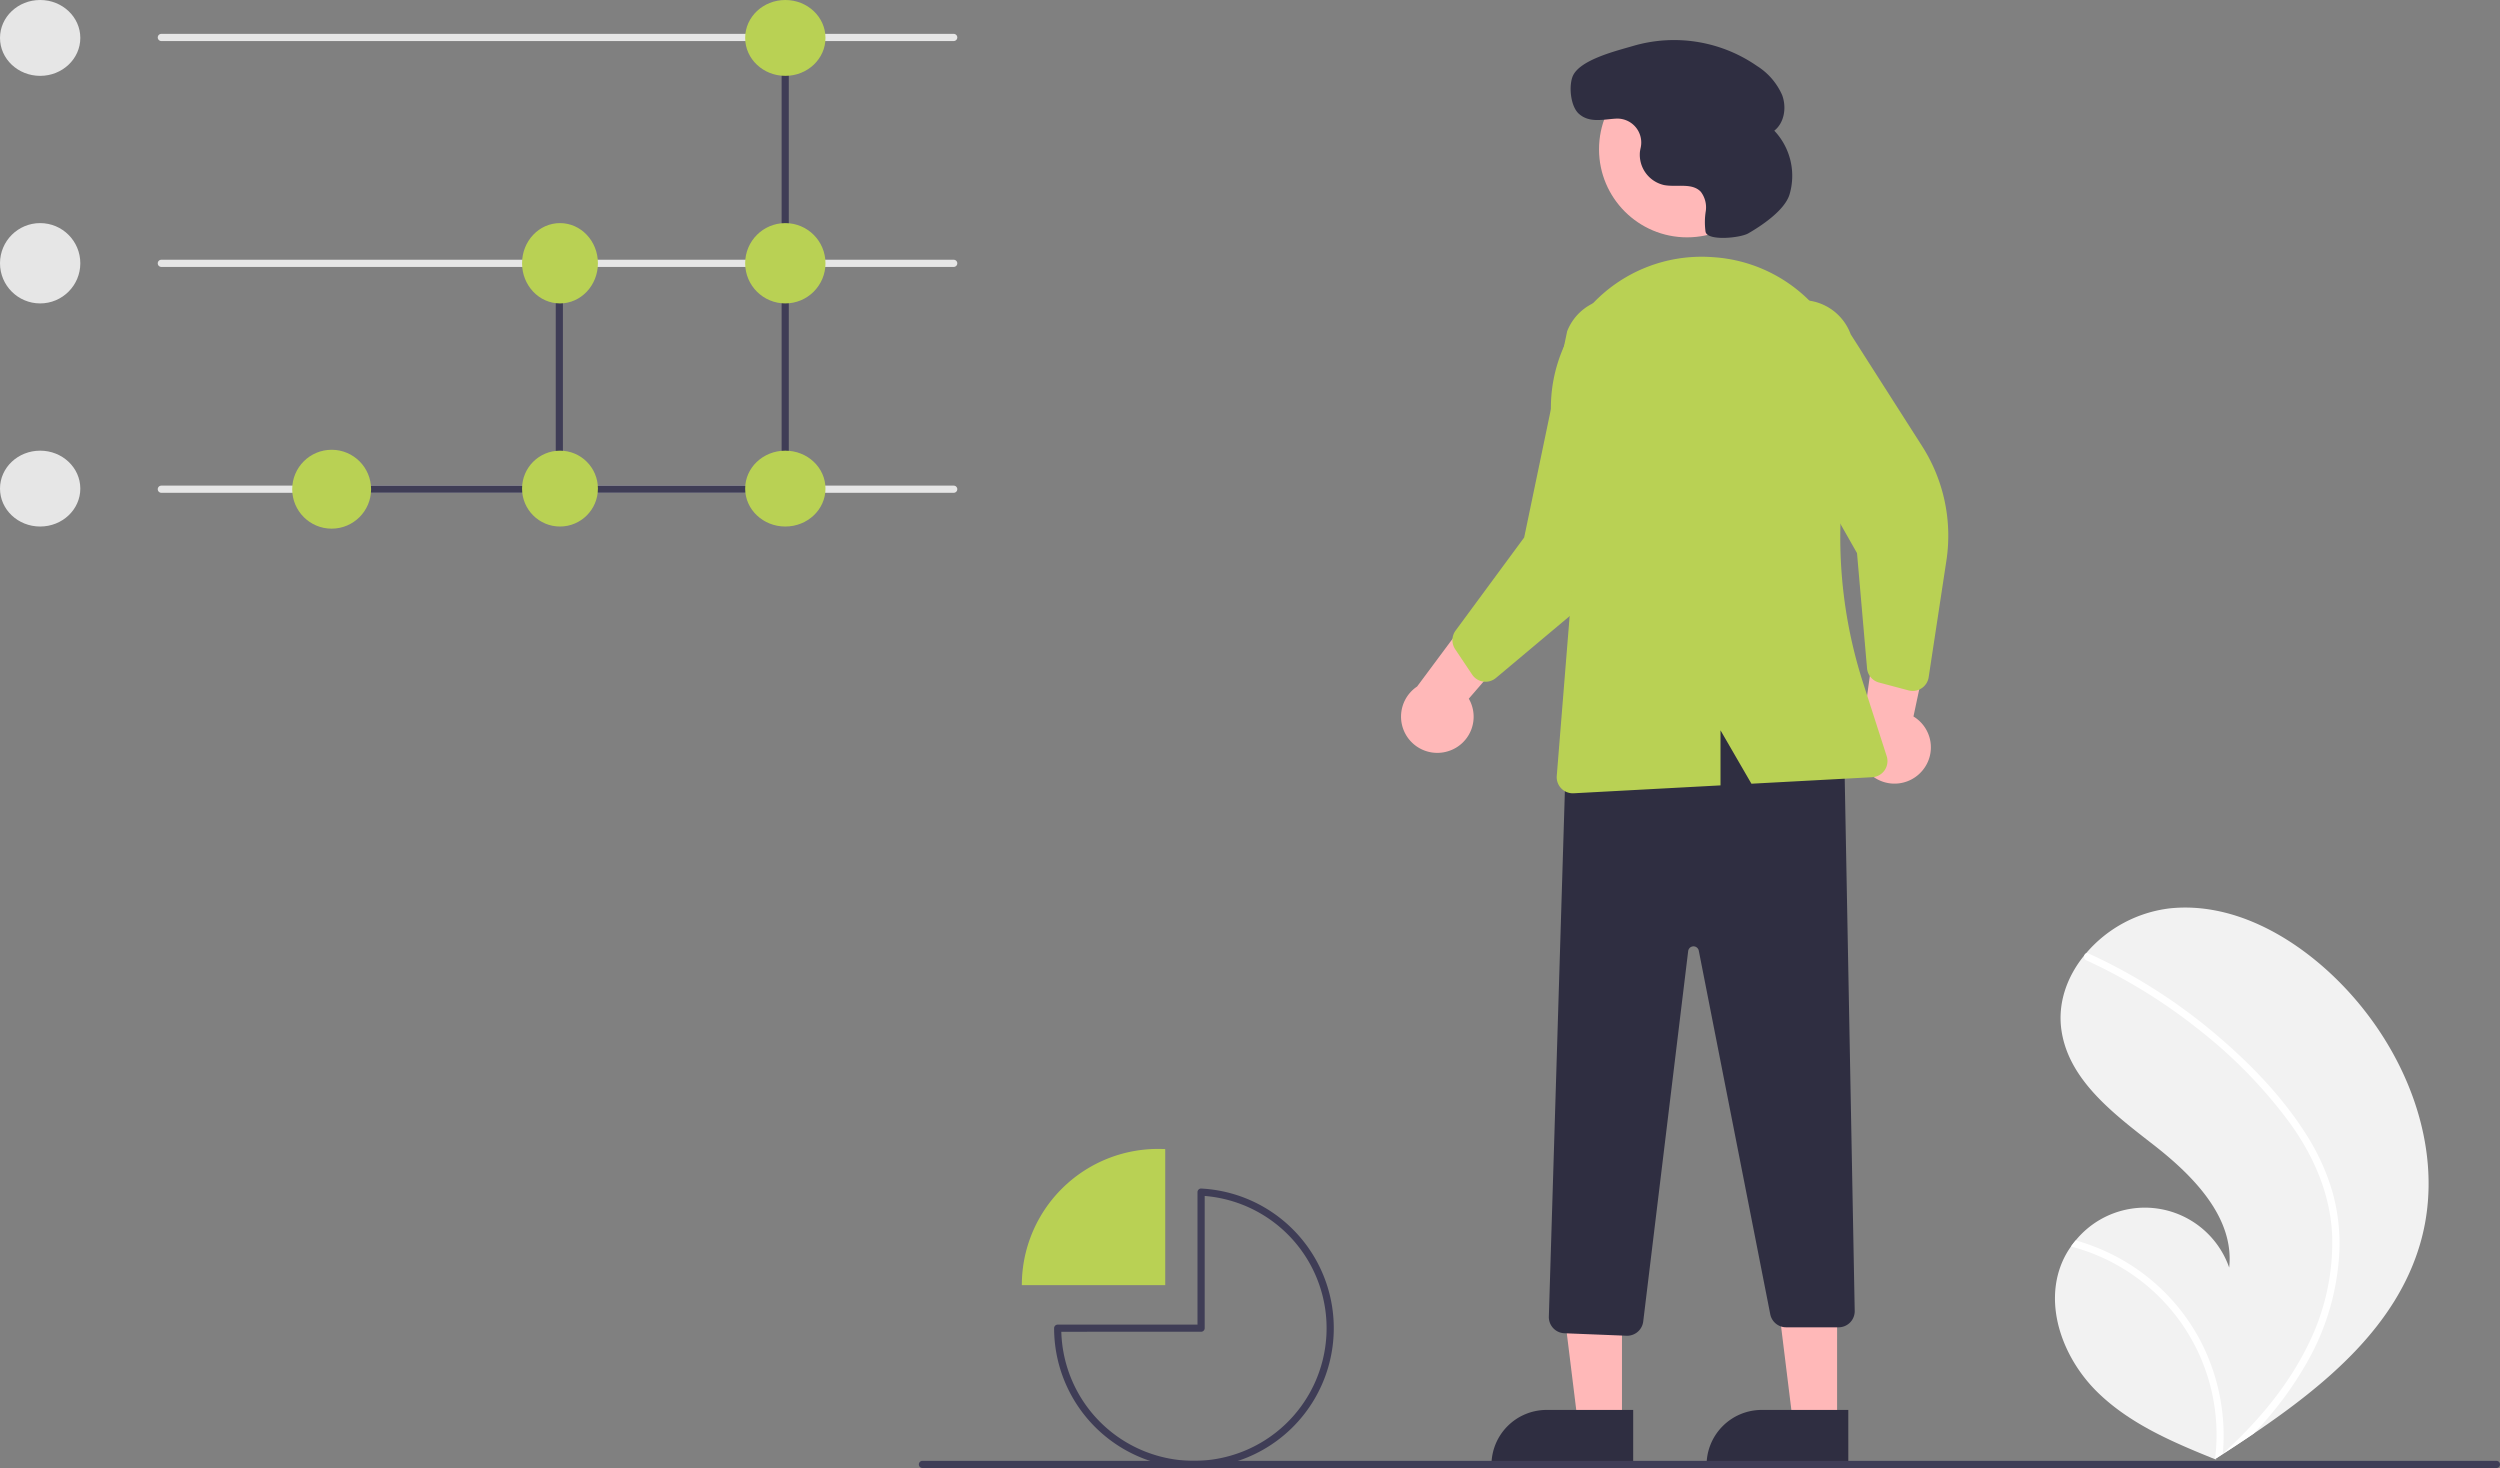 <?xml version="1.0" encoding="UTF-8"?>
<svg xmlns="http://www.w3.org/2000/svg" width="560.28" height="329" viewBox="0 0 560.28 329">
  <rect x="0" y="0" width="560.28" height="329" fill="#808080" stroke="none"/>
  <g id="undraw_business_analytics_re_tfh3" transform="translate(0 -0.444)">
    <path id="Path_208" data-name="Path 208" d="M906.4,573.884c-5.366,18.614-21.033,31.645-37.376,42.714q-3.423,2.319-6.848,4.531c-.015.007-.031.021-.047.028-.11.071-.22.141-.322.212l-1.41.908.257.115s.252.134-.024.021c-.082-.034-.168-.065-.25-.1-9.494-3.829-19.157-7.94-26.433-15.114-7.548-7.449-11.958-19.132-7.871-28.918a18.681,18.681,0,0,1,2.023-3.631c.332-.474.689-.928,1.06-1.374a20.026,20.026,0,0,1,34.4,6.085c1.2-11.179-8.017-20.543-16.888-27.453s-18.959-14.427-20.675-25.544c-.958-6.185,1.193-12.18,5.111-16.992.121-.146.242-.292.367-.434a29.226,29.226,0,0,1,18.785-10.078c13.609-1.414,26.827,5.789,36.713,15.251C902.881,529.336,912.5,552.719,906.4,573.884Z" transform="translate(-363.973 -294.843)" fill="#f2f2f2"></path>
    <path id="Path_209" data-name="Path 209" d="M881.7,552.031a49.682,49.682,0,0,1,5.952,13.128,43.144,43.144,0,0,1,1.491,12.741,55.273,55.273,0,0,1-7.239,25.155,79.554,79.554,0,0,1-12,16.036q-3.423,2.319-6.848,4.531c-.015.007-.031.021-.047.028-.11.071-.22.141-.322.212l-1.41.908s.509.249.233.137c-.082-.034-.168-.065-.25-.1a43.587,43.587,0,0,0-32.281-47.663c.332-.474.689-.928,1.06-1.374a45.99,45.99,0,0,1,7.59,2.872A45.057,45.057,0,0,1,858,598.285a46.066,46.066,0,0,1,5.016,25.279c.39-.354.781-.715,1.159-1.072,7.215-6.726,13.622-14.447,17.959-23.357a51.421,51.421,0,0,0,5.385-24.329c-.354-9.19-4.016-17.7-9.318-25.114a107.641,107.641,0,0,0-20.4-21.027A122.307,122.307,0,0,0,832.422,513a.879.879,0,0,1-.443-1.129.748.748,0,0,1,.367-.434.651.651,0,0,1,.565.024c1.119.515,2.231,1.038,3.334,1.583A123.7,123.7,0,0,1,861.8,529.9C869.324,536.312,876.406,543.64,881.7,552.031Z" transform="translate(-364.849 -297.338)" fill="#fff"></path>
    <path id="Path_210" data-name="Path 210" d="M653.073,446.281a8.08,8.08,0,0,0,4.24-11.642l18.769-21.73-14.8-1.926-15.555,20.93a8.124,8.124,0,0,0,7.342,14.367Z" transform="translate(-328.138 -277.612)" fill="#ffb8b8"></path>
    <path id="Path_211" data-name="Path 211" d="M783.924,450.765a8.08,8.08,0,0,0-1.9-12.244l5.966-28.087L774.1,415.881l-3.536,25.837a8.124,8.124,0,0,0,13.359,9.047Z" transform="translate(-353.194 -277.504)" fill="#ffb8b8"></path>
    <path id="Path_212" data-name="Path 212" d="M448.834,388.508h-9.851l-4.686-38h14.539Z" transform="translate(-85.33 -68.867)" fill="#ffb8b8"></path>
    <path id="Path_213" data-name="Path 213" d="M699.109,651.561H667.345v-.4a12.363,12.363,0,0,1,12.363-12.363h19.4Z" transform="translate(-333.092 -322.372)" fill="#2f2e41"></path>
    <path id="Path_214" data-name="Path 214" d="M508.834,388.508h-9.851l-4.686-38h14.539Z" transform="translate(-97.118 -68.867)" fill="#ffb8b8"></path>
    <path id="Path_215" data-name="Path 215" d="M759.109,651.561H727.345v-.4a12.363,12.363,0,0,1,12.364-12.363h19.4Z" transform="translate(-344.881 -322.372)" fill="#2f2e41"></path>
    <path id="Path_216" data-name="Path 216" d="M700.768,584.019l-13.945-.558a3.627,3.627,0,0,1-3.47-3.723l3.929-128.868.257-.093c24.44-8.841,44.658-8.173,61.812,2.041l.192.115L751.9,578.445a3.615,3.615,0,0,1-3.615,3.684H736.522a3.624,3.624,0,0,1-3.548-2.918l-16.018-81.485a1.205,1.205,0,0,0-2.379.088L704.5,580.842a3.636,3.636,0,0,1-3.591,3.18Z" transform="translate(-336.237 -284.22)" fill="#2f2e41"></path>
    <circle id="Ellipse_89" data-name="Ellipse 89" cx="19.735" cy="19.735" r="19.735" transform="translate(358.362 14.166)" fill="#ffb8b8"></circle>
    <path id="Path_217" data-name="Path 217" d="M662.558,414.431a3.621,3.621,0,0,1-1.68-1.355l-3.813-5.706a3.628,3.628,0,0,1,.1-4.154l15.373-20.866,9.631-46.211a11.648,11.648,0,1,1,21.709,8.453L699.321,374a37.262,37.262,0,0,1-12.876,22.853l-20.237,16.982a3.62,3.62,0,0,1-2.835.81A3.581,3.581,0,0,1,662.558,414.431Z" transform="translate(-330.953 -261.448)" fill="#b9d154"></path>
    <path id="Path_218" data-name="Path 218" d="M777.141,416.631a3.62,3.62,0,0,1-2.156.093l-6.633-1.764a3.628,3.628,0,0,1-2.673-3.181l-2.247-25.82-23.3-41.051a11.648,11.648,0,1,1,21.88-8l16.015,25.084a37.262,37.262,0,0,1,5.435,25.661l-3.97,26.118a3.62,3.62,0,0,1-1.593,2.481,3.58,3.58,0,0,1-.755.377Z" transform="translate(-347.253 -261.555)" fill="#b9d154"></path>
    <path id="Path_219" data-name="Path 219" d="M692.859,328.128a33.606,33.606,0,0,1,26.948-10.9q.495.031.986.069h0a33.534,33.534,0,0,1,24.234,13.376,34.039,34.039,0,0,1,6.047,27.436,106.356,106.356,0,0,0,2.81,54.54l5.294,16.439a3.615,3.615,0,0,1-3.248,4.718l-27.067,1.455L721.936,423.3v12.337l-32.9,1.769c-.066,0-.131.005-.2.005a3.616,3.616,0,0,1-3.6-3.906l3.718-46.108L684.3,356.083A33.819,33.819,0,0,1,692.859,328.128Z" transform="translate(-336.348 -259.179)" fill="#b9d154"></path>
    <path id="Path_220" data-name="Path 220" d="M729.244,300.048c-1.827,1.051-9.05,1.748-9.564-.3l-.011-.045a15.392,15.392,0,0,1,.042-4.6,5.762,5.762,0,0,0-1.094-4.355c-1.951-2.106-5.422-.99-8.243-1.522a6.962,6.962,0,0,1-5.416-7.435c.04-.319.1-.639.174-.959a5.362,5.362,0,0,0-5.566-6.494c-2.851.163-5.928,1.027-8.287-1.085-1.824-1.633-2.269-5.884-1.468-8.2,1.347-3.888,9.975-5.923,13.742-7.042a32.639,32.639,0,0,1,27.666,4.54,14.649,14.649,0,0,1,5.615,6.513c1.014,2.729.525,6.171-1.762,7.973a14.73,14.73,0,0,1,3.412,14.308C737.355,294.993,731.964,298.483,729.244,300.048Z" transform="translate(-337.431 -247.306)" fill="#2f2e41"></path>
    <path id="Path_221" data-name="Path 221" d="M473.742,382.607H296.164a.8.8,0,1,1,0-1.607H473.742a.8.8,0,1,1,0,1.607Z" transform="translate(-260.005 -271.721)" fill="#e6e6e6"></path>
    <path id="Path_222" data-name="Path 222" d="M444.085,382.607H343.164a.8.8,0,0,1,0-1.607H444.085a.8.8,0,1,1,0,1.607Z" transform="translate(-269.24 -271.721)" fill="#3f3d56"></path>
    <path id="Path_223" data-name="Path 223" d="M407.164,370.229a.8.8,0,0,1-.8-.8V318.8a.8.8,0,0,1,1.607,0v50.622a.8.8,0,0,1-.8.8Z" transform="translate(-281.814 -259.343)" fill="#3f3d56"></path>
    <path id="Path_224" data-name="Path 224" d="M470.164,357.851a.8.8,0,0,1-.8-.8V255.8a.8.8,0,1,1,1.607,0V357.047a.8.8,0,0,1-.8.8Z" transform="translate(-294.192 -246.965)" fill="#3f3d56"></path>
    <ellipse id="Ellipse_90" data-name="Ellipse 90" cx="9" cy="8.5" rx="9" ry="8.5" transform="translate(0 0.444)" fill="#e6e6e6"></ellipse>
    <circle id="Ellipse_91" data-name="Ellipse 91" cx="9" cy="9" r="9" transform="translate(0 50.444)" fill="#e6e6e6"></circle>
    <ellipse id="Ellipse_92" data-name="Ellipse 92" cx="9" cy="8.5" rx="9" ry="8.5" transform="translate(0 101.444)" fill="#e6e6e6"></ellipse>
    <path id="Path_225" data-name="Path 225" d="M473.742,256.607H296.164a.8.8,0,0,1,0-1.607H473.742a.8.8,0,0,1,0,1.607Z" transform="translate(-260.005 -246.965)" fill="#e6e6e6"></path>
    <path id="Path_226" data-name="Path 226" d="M473.742,319.607H296.164a.8.8,0,1,1,0-1.607H473.742a.8.8,0,1,1,0,1.607Z" transform="translate(-260.005 -259.343)" fill="#e6e6e6"></path>
    <circle id="Ellipse_93" data-name="Ellipse 93" cx="8.839" cy="8.839" r="8.839" transform="translate(65.487 101.244)" fill="#b9d154"></circle>
    <ellipse id="Ellipse_94" data-name="Ellipse 94" cx="8.5" cy="9" rx="8.5" ry="9" transform="translate(117 50.444)" fill="#b9d154"></ellipse>
    <circle id="Ellipse_95" data-name="Ellipse 95" cx="8.5" cy="8.5" r="8.5" transform="translate(117 101.444)" fill="#b9d154"></circle>
    <ellipse id="Ellipse_96" data-name="Ellipse 96" cx="9" cy="8.5" rx="9" ry="8.5" transform="translate(167 0.444)" fill="#b9d154"></ellipse>
    <circle id="Ellipse_97" data-name="Ellipse 97" cx="9" cy="9" r="9" transform="translate(167 50.444)" fill="#b9d154"></circle>
    <ellipse id="Ellipse_98" data-name="Ellipse 98" cx="9" cy="8.5" rx="9" ry="8.5" transform="translate(167 101.444)" fill="#b9d154"></ellipse>
    <path id="Path_227" data-name="Path 227" d="M861.19,654.607H508.443a.8.8,0,0,1,0-1.607H861.19a.8.8,0,0,1,0,1.607Z" transform="translate(-301.714 -325.163)" fill="#3f3d56"></path>
    <path id="Path_228" data-name="Path 228" d="M568.5,566.042q-.8-.041-1.607-.042a30.534,30.534,0,0,0-30.534,30.534H568.5Z" transform="translate(-307.356 -308.069)" fill="#b9d154"></path>
    <path id="Path_229" data-name="Path 229" d="M576.7,639.685a31.373,31.373,0,0,1-31.337-31.337.8.8,0,0,1,.8-.8H577.5V577.856a.8.8,0,0,1,.25-.583.787.787,0,0,1,.595-.22,31.337,31.337,0,0,1-1.649,62.631Zm-29.72-30.534a29.73,29.73,0,1,0,32.13-30.437v29.633a.8.8,0,0,1-.8.8Z" transform="translate(-309.125 -310.241)" fill="#3f3d56"></path>
  </g>
</svg>
